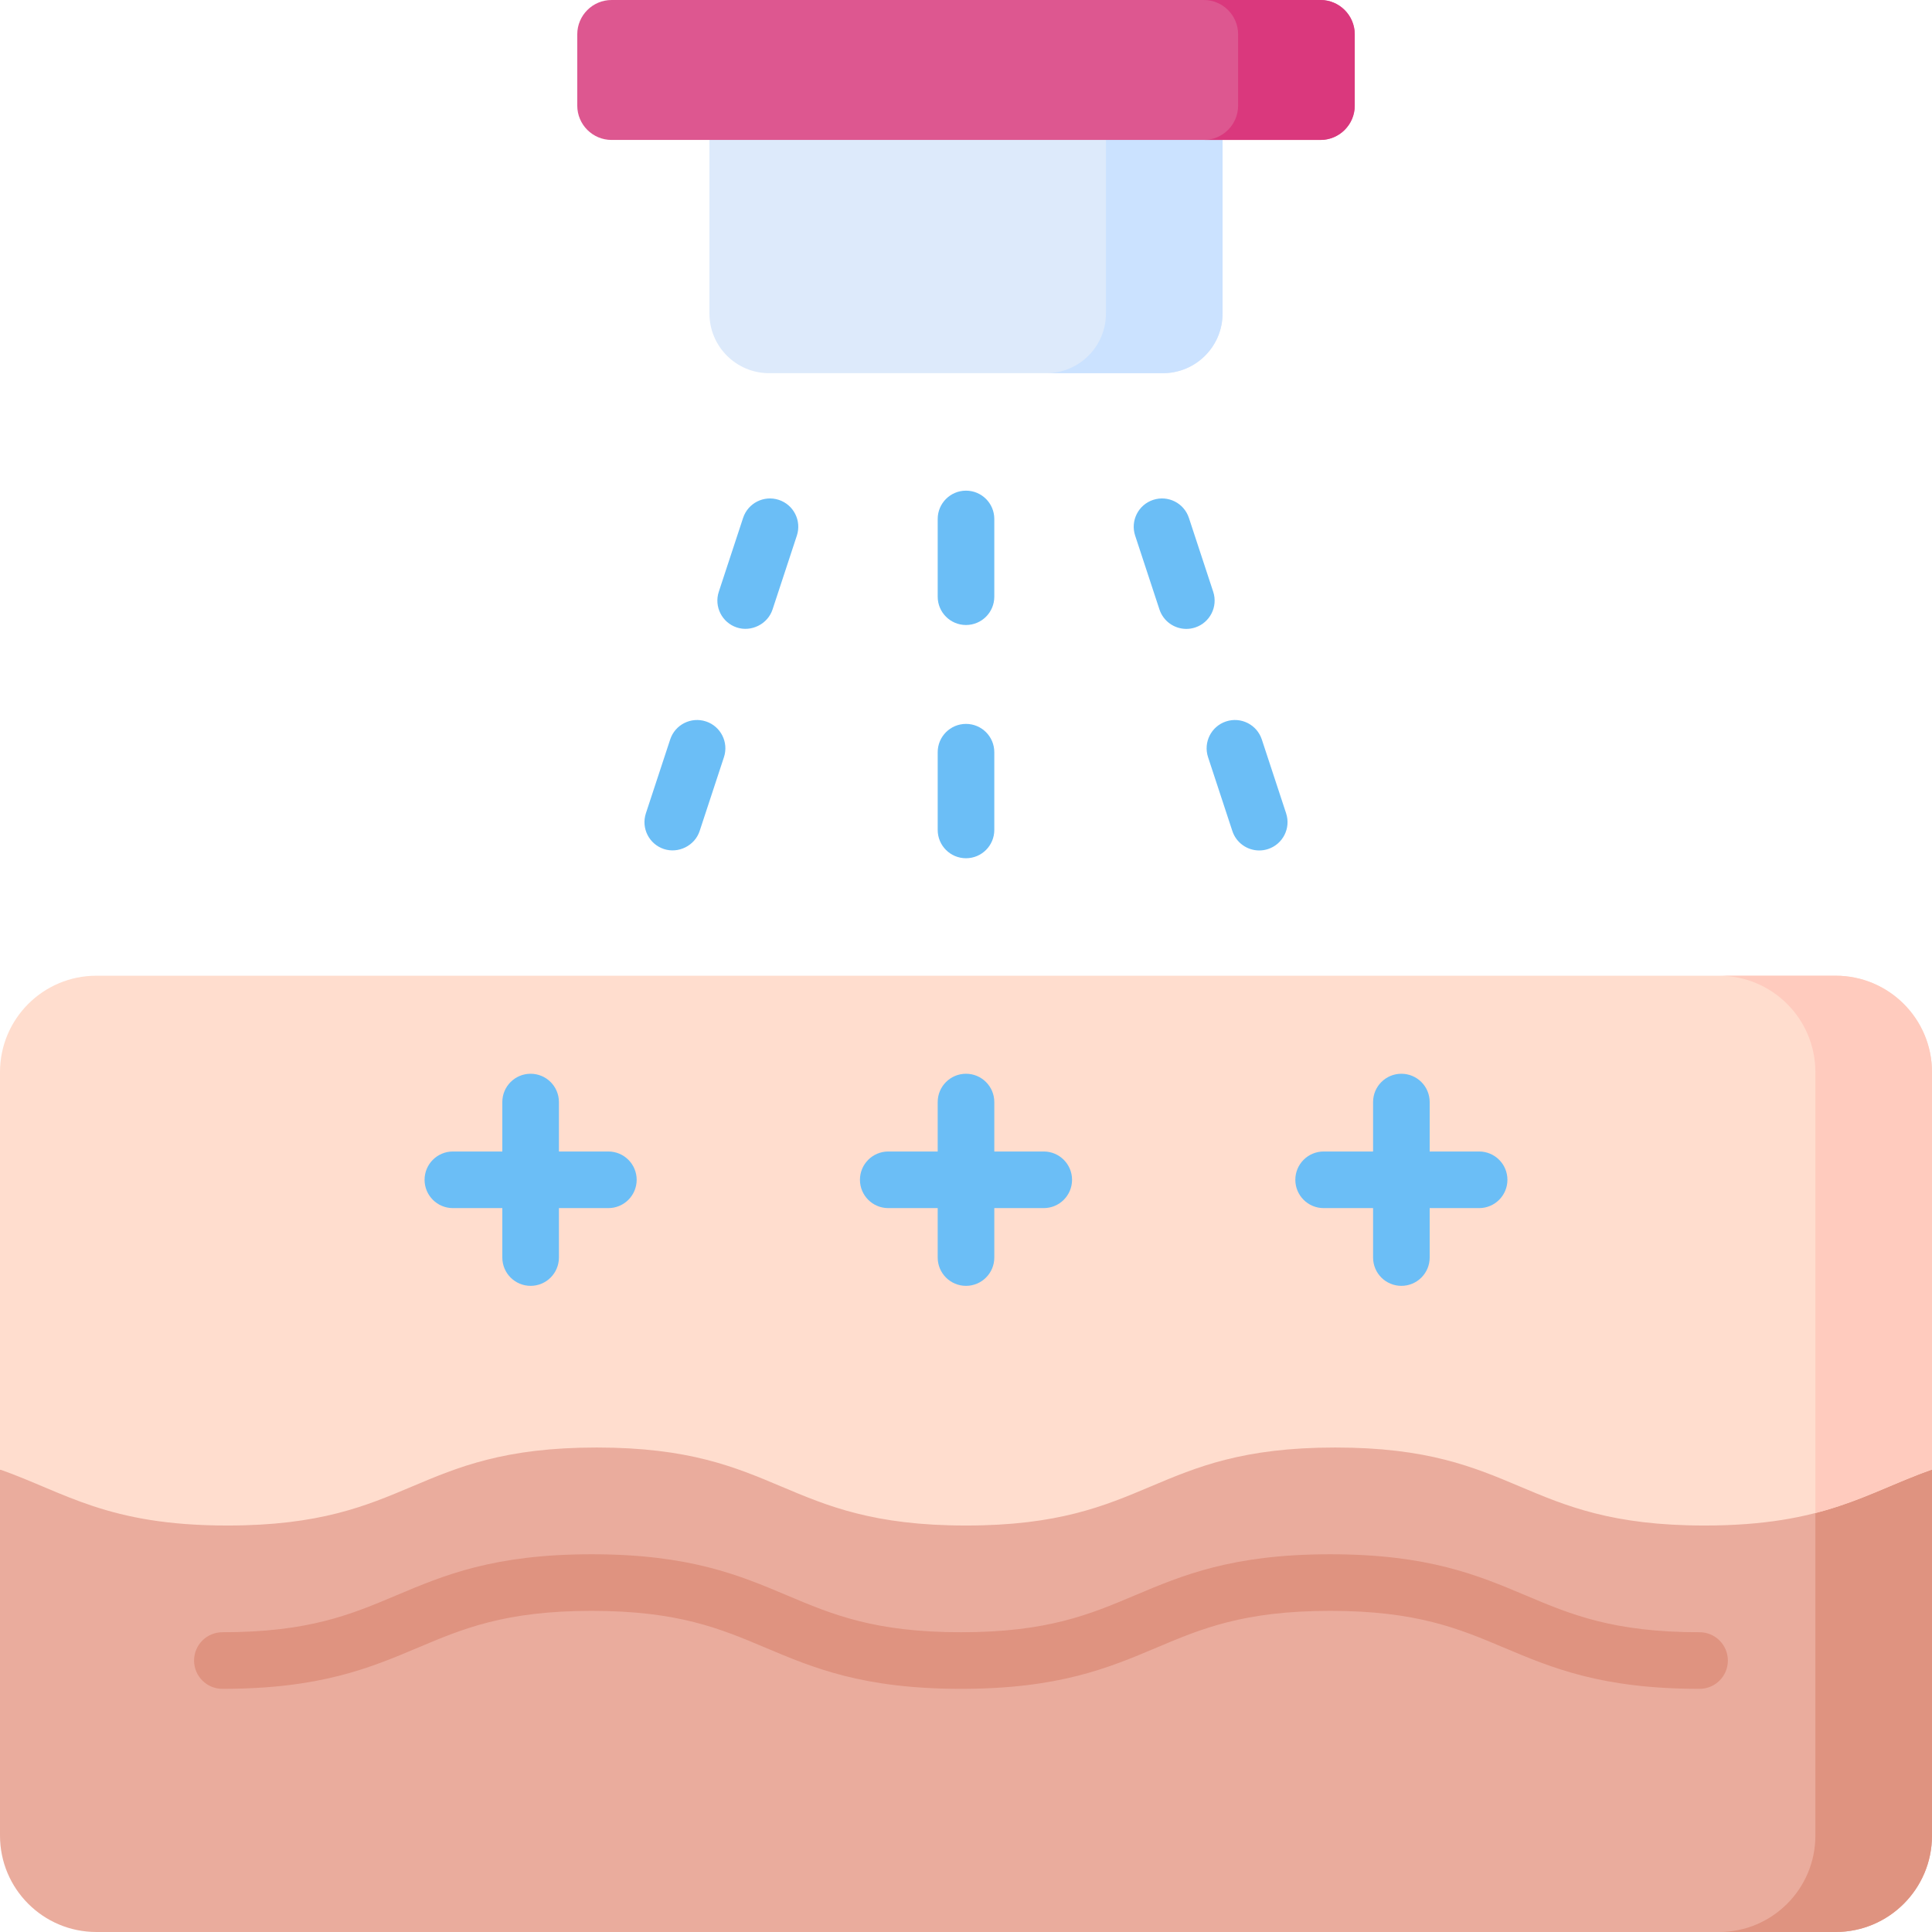 <svg xmlns="http://www.w3.org/2000/svg" id="Capa_1" viewBox="0 0 512 512"><g><path d="m0 389.436v97.021c0 14.107 11.436 25.543 25.544 25.543h460.913c14.107 0 25.543-11.436 25.543-25.544v-97.021l-256-49.533z" fill="#eaac9d"></path><path d="m481.095 383.456v103.001c0 14.107-11.436 25.544-25.544 25.544h30.905c14.108-.001 25.544-11.437 25.544-25.545v-97.021z" fill="#df9380"></path><path d="m512 284.119v105.317c-17.328 6.109-28.464 14.843-60.266 14.843-48.944 0-48.944-20.673-97.878-20.673s-48.934 20.673-97.867 20.673-48.934-20.673-97.857-20.673c-48.934 0-48.934 20.673-97.867 20.673-31.802 0-42.938-8.734-60.266-14.843v-105.317c0-14.107 11.436-25.544 25.544-25.544h460.913c14.108 0 25.544 11.437 25.544 25.544z" fill="#ffddce"></path><g><path d="m486.456 258.575h-30.906c14.107 0 25.544 11.436 25.544 25.544v116.846c12.06-3.102 20.334-7.803 30.905-11.529v-105.317c.001-14.107-11.435-25.544-25.543-25.544z" fill="#ffcbbe"></path></g><path d="m450.403 432.562c-22.955 0-34.162-4.732-46.027-9.742-12.717-5.37-25.867-10.923-51.851-10.923-25.985 0-39.135 5.553-51.852 10.924-11.863 5.009-23.067 9.741-46.016 9.741s-34.154-4.732-46.016-9.742c-12.714-5.37-25.861-10.923-51.841-10.923-25.985 0-39.135 5.553-51.852 10.924-11.863 5.009-23.067 9.741-46.016 9.741-4.142 0-7.5 3.357-7.5 7.5s3.358 7.5 7.5 7.5c25.985 0 39.135-5.553 51.852-10.924 11.863-5.01 23.067-9.741 46.016-9.741 22.941 0 34.144 4.731 46.005 9.741 12.716 5.37 25.865 10.924 51.852 10.924 25.985 0 39.135-5.553 51.852-10.924 11.863-5.01 23.067-9.741 46.016-9.741 22.947 0 34.152 4.731 46.016 9.741 12.718 5.37 25.87 10.924 51.862 10.924 4.142 0 7.5-3.357 7.5-7.5s-3.358-7.5-7.5-7.5z" fill="#df9380"></path><path d="m308.167 98.897h-104.334c-8.74 0-15.825-7.085-15.825-15.825v-64.529h135.984v64.529c0 8.74-7.085 15.825-15.825 15.825z" fill="#ddeafb"></path><path d="m293.087 18.543v64.529c0 8.74-7.085 15.825-15.825 15.825h30.905c8.74 0 15.825-7.085 15.825-15.825v-64.529z" fill="#cbe2ff"></path><g fill="#6bbef6"><path d="m161.223 305.16h-13.103v-13.104c0-4.143-3.358-7.5-7.5-7.5s-7.5 3.357-7.5 7.5v13.104h-13.104c-4.142 0-7.5 3.357-7.5 7.5s3.358 7.5 7.5 7.5h13.104v13.104c0 4.143 3.358 7.5 7.5 7.5s7.5-3.357 7.5-7.5v-13.104h13.104c4.142 0 7.5-3.357 7.5-7.5s-3.359-7.5-7.501-7.5z"></path><path d="m276.604 305.16h-13.104v-13.104c0-4.143-3.358-7.5-7.5-7.5s-7.5 3.357-7.5 7.5v13.104h-13.104c-4.142 0-7.5 3.357-7.5 7.5s3.358 7.5 7.5 7.5h13.104v13.104c0 4.143 3.358 7.5 7.5 7.5s7.5-3.357 7.5-7.5v-13.104h13.104c4.142 0 7.5-3.357 7.5-7.5s-3.358-7.5-7.5-7.5z"></path><path d="m391.984 305.16h-13.104v-13.104c0-4.143-3.358-7.5-7.5-7.5s-7.5 3.357-7.5 7.5v13.104h-13.104c-4.142 0-7.5 3.357-7.5 7.5s3.358 7.5 7.5 7.5h13.104v13.104c0 4.143 3.358 7.5 7.5 7.5s7.5-3.357 7.5-7.5v-13.104h13.104c4.142 0 7.5-3.357 7.5-7.5s-3.358-7.5-7.5-7.5z"></path></g><g fill="#6bbef6"><path d="m256 130.029c-4.142 0-7.5 3.357-7.5 7.5v20.604c0 4.143 3.358 7.5 7.5 7.5s7.5-3.357 7.5-7.5v-20.604c0-4.142-3.358-7.5-7.5-7.5z"></path><path d="m256 191.84c-4.142 0-7.5 3.357-7.5 7.5v20.604c0 4.143 3.358 7.5 7.5 7.5s7.5-3.357 7.5-7.5v-20.604c0-4.143-3.358-7.5-7.5-7.5z"></path><path d="m206.396 132.47c-3.934-1.292-8.173.845-9.468 4.779l-6.44 19.572c-1.295 3.935.845 8.173 4.78 9.468 3.813 1.255 8.181-.865 9.468-4.78l6.44-19.57c1.294-3.936-.846-8.174-4.78-9.469z"></path><path d="m187.075 191.184c-3.934-1.292-8.173.845-9.468 4.78l-6.44 19.57c-1.295 3.936.845 8.174 4.78 9.469 3.816 1.256 8.179-.86 9.468-4.779l6.44-19.572c1.295-3.935-.845-8.173-4.78-9.468z"></path><path d="m321.513 156.821-6.44-19.572c-1.295-3.935-5.532-6.072-9.468-4.779-3.935 1.295-6.075 5.533-4.78 9.469l6.44 19.57c1.039 3.157 3.972 5.158 7.123 5.158.777 0 1.567-.122 2.346-.378 3.934-1.295 6.074-5.533 4.779-9.468z"></path><path d="m340.833 215.534-6.44-19.57c-1.294-3.936-5.532-6.073-9.468-4.78-3.935 1.295-6.075 5.533-4.78 9.468l6.44 19.572c1.039 3.156 3.972 5.157 7.123 5.157.777 0 1.567-.122 2.346-.378 3.934-1.295 6.074-5.533 4.779-9.469z"></path></g><path d="m349.918 37.087h-187.836c-5.026 0-9.1-4.074-9.1-9.1v-18.887c0-5.026 4.074-9.1 9.1-9.1h187.836c5.026 0 9.1 4.074 9.1 9.1v18.887c0 5.025-4.074 9.1-9.1 9.1z" fill="#dd5790"></path><path d="m349.918 0h-30.905c5.026 0 9.1 4.074 9.1 9.1v18.887c0 5.026-4.074 9.1-9.1 9.1h30.905c5.026 0 9.1-4.074 9.1-9.1v-18.887c0-5.026-4.074-9.1-9.1-9.1z" fill="#da387d"></path></g><g></g><g></g><g></g><g></g><g></g><g></g><g></g><g></g><g></g><g></g><g></g><g></g><g></g><g></g><g></g></svg>